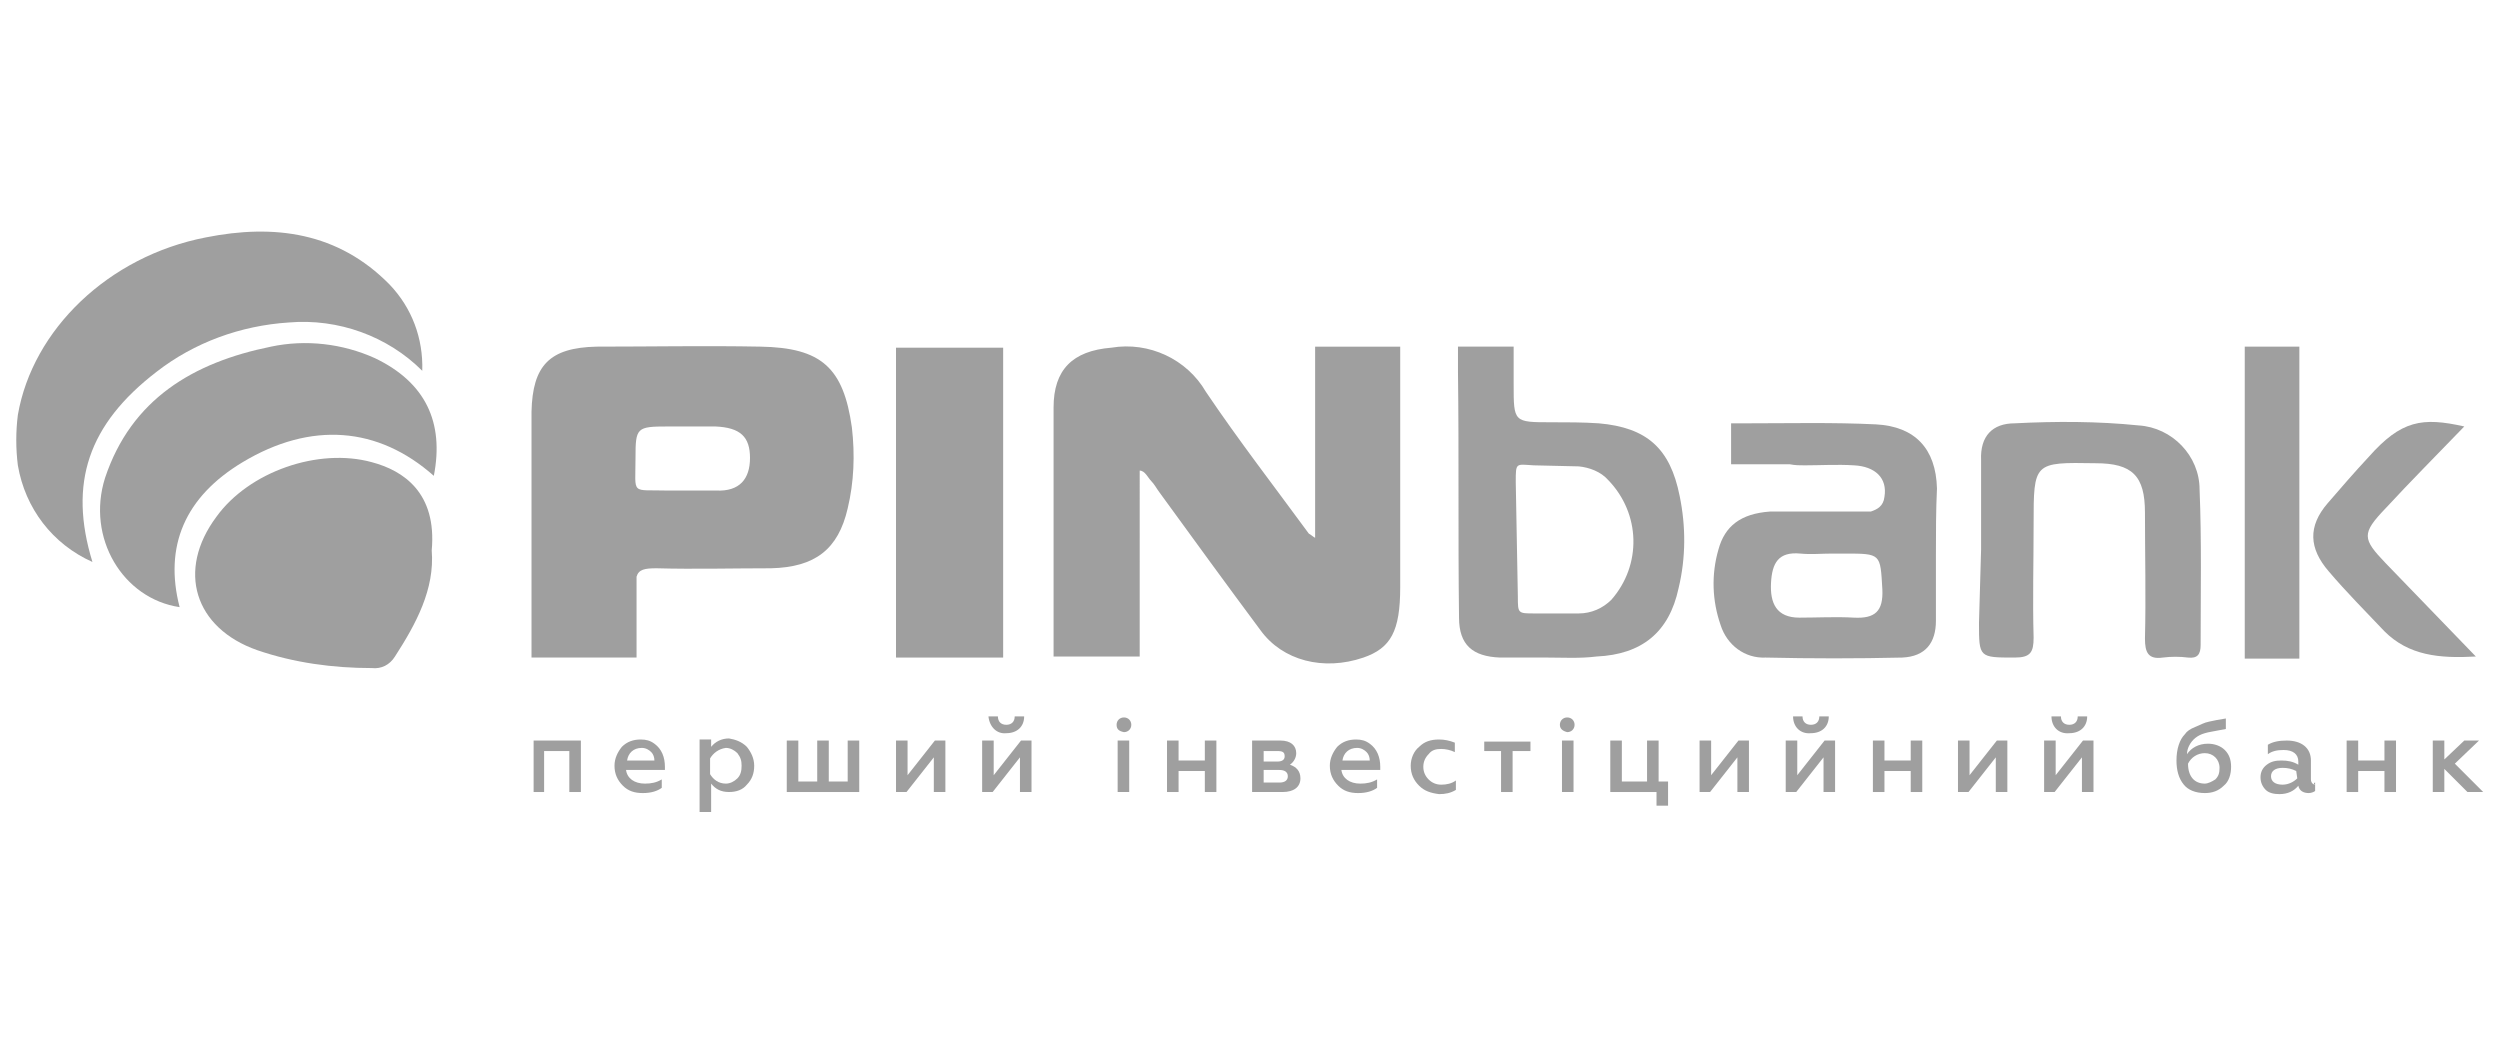 <?xml version="1.0" encoding="utf-8"?>
<!-- Generator: Adobe Illustrator 24.3.0, SVG Export Plug-In . SVG Version: 6.00 Build 0)  -->
<svg version="1.1" id="Слой_1" xmlns="http://www.w3.org/2000/svg" xmlns:xlink="http://www.w3.org/1999/xlink" x="0px" y="0px"
	 viewBox="0 0 238 100" style="enable-background:new 0 0 238 100;" xml:space="preserve">
<style type="text/css">
	.st0{fill:#9F9F9F;}
</style>
<path class="st0" d="M1.7,44.3c-0.2-1.6-0.2-3.2,0-4.8c1.4-8.1,8.6-15.1,17.9-16.9c6.5-1.3,12.6-0.5,17.5,4.5
	c2.1,2.2,3.2,5.1,3.1,8.2c-3.3-3.3-8-5-12.7-4.6c-4.6,0.3-9,1.9-12.6,4.7c-6.5,5-8.4,10.6-6.1,18.1C5,51.8,2.4,48.4,1.7,44.3z"/>
<path class="st0" d="M41.1,52.4c0.3,3.7-1.5,7-3.5,10.1c-0.5,0.8-1.3,1.2-2.2,1.1c-3.7,0-7.4-0.5-10.9-1.7c-6-2.1-7.7-7.6-3.9-12.7
	c3.1-4.3,9.7-6.6,14.8-5.2C38.4,44.8,41.6,46.9,41.1,52.4z"/>
<path class="st0" d="M41.3,45.3C36,40.6,29.6,40.1,23.1,44c-5.5,3.3-7.5,8-6,13.8C11.7,57,8.2,51.2,10,45.5
	c2.5-7.5,8.4-11,15.8-12.5c3.3-0.7,6.8-0.3,9.9,1.1C40.5,36.4,42.3,40.2,41.3,45.3z"/>
<path class="st0" d="M188.6,52.3c0-2.8,0-5.6,0-8.5c-0.1-2.3,1.1-3.5,3.2-3.5c3.9-0.2,7.9-0.2,11.8,0.2c3.2,0.2,5.8,2.9,5.8,6.1
	c0.2,4.9,0.1,9.9,0.1,14.8c0,0.9-0.3,1.3-1.2,1.2c-0.8-0.1-1.6-0.1-2.4,0c-1.4,0.2-1.7-0.5-1.7-1.8c0.1-4,0-8,0-12
	c0-3.5-1.2-4.7-4.7-4.7c-5.9-0.1-5.9-0.1-5.9,5.8c0,3.6-0.1,7.2,0,10.8c0,1.4-0.3,1.9-1.8,1.9c-3.4,0-3.4,0-3.4-3.3L188.6,52.3z"/>
<path class="st0" d="M234.6,40.6c-2.6,2.7-5.1,5.2-7.5,7.8c-2.3,2.4-2.2,2.9,0,5.2c2.8,2.9,5.5,5.7,8.6,8.9
	c-3.5,0.2-6.4-0.1-8.7-2.4c-1.8-1.9-3.6-3.7-5.3-5.7c-1.9-2.2-2-4.3-0.1-6.5c1.3-1.5,2.5-2.9,3.9-4.4
	C228.6,40,230.6,39.7,234.6,40.6z"/>
<g>
	<path class="st0" d="M81.1,40.7c-0.8-5.7-2.9-7.6-8.7-7.7c-5.2-0.1-10.4,0-15.6,0c-4.5,0.1-6.1,1.8-6.2,6.2c0,2.3,0,4.6,0,6.8
		c0,1.3,0,2.5,0,3.8v9.7v3.1h10v-7.7c0.2-0.7,0.8-0.8,1.9-0.8c3.6,0.1,7.3,0,10.9,0c4.2-0.1,6.4-1.8,7.3-5.7
		C81.3,45.9,81.4,43.3,81.1,40.7z M68.2,46.7c-1,0-1.9,0-2.9,0h-1.7c-3.6-0.1-3.1,0.5-3.1-3.1c0-2.9,0.1-3,3.1-3c1.5,0,3,0,4.5,0
		c2.4,0.1,3.3,1,3.3,3S70.4,46.8,68.2,46.7z"/>
</g>
<g>
	<path class="st0" d="M50.8,75.4v-4.9h4.5v4.9h-1.1v-3.9h-2.4v3.9H50.8z"/>
	<path class="st0" d="M59.2,71.1c0.5-0.5,1.1-0.7,1.8-0.7c0.5,0,0.9,0.1,1.3,0.4c0.7,0.5,1,1.3,1,2.2v0.3h-3.7
		c0.1,0.8,0.8,1.3,1.8,1.3c0.6,0,1.1-0.1,1.6-0.4V75c-0.4,0.3-1,0.5-1.8,0.5s-1.4-0.2-1.9-0.7s-0.8-1.1-0.8-1.9
		C58.5,72.2,58.8,71.6,59.2,71.1z M62.3,72.4c0-0.3-0.1-0.6-0.3-0.8s-0.5-0.4-0.9-0.4c-0.8,0-1.3,0.5-1.4,1.2
		C59.7,72.4,62.3,72.4,62.3,72.4z"/>
	<path class="st0" d="M71.1,71.1c0.4,0.5,0.7,1.1,0.7,1.8c0,0.7-0.2,1.3-0.7,1.8c-0.4,0.5-1,0.7-1.7,0.7c-0.8,0-1.3-0.3-1.7-0.8v2.7
		h-1.1v-6.9h1.1v0.7c0.4-0.5,1-0.8,1.7-0.8C70,70.4,70.6,70.6,71.1,71.1z M67.6,72.2v1.5c0.3,0.5,0.8,0.9,1.5,0.9
		c0.4,0,0.8-0.2,1.1-0.5c0.3-0.3,0.4-0.7,0.4-1.2s-0.1-0.8-0.4-1.2c-0.3-0.3-0.7-0.5-1.1-0.5C68.4,71.3,67.9,71.7,67.6,72.2z"/>
	<path class="st0" d="M74.9,75.4v-4.9H76v3.9h1.8v-3.9h1.1v3.9h1.8v-3.9h1.1v4.9H74.9z"/>
	<path class="st0" d="M85.3,75.4v-4.9h1.1v3.3l2.6-3.3h1v4.9h-1.1v-3.3l-2.6,3.3H85.3z"/>
	<path class="st0" d="M93.5,75.4v-4.9h1.1v3.3l2.6-3.3h1v4.9h-1.1v-3.3l-2.6,3.3H93.5z M94.1,68.2H95c0,0.5,0.3,0.8,0.8,0.8
		s0.8-0.3,0.8-0.8h0.9c0,1-0.7,1.6-1.7,1.6C94.9,69.9,94.2,69.2,94.1,68.2z"/>
	<path class="st0" d="M106.3,69c0-0.4,0.3-0.7,0.7-0.7c0.4,0,0.7,0.3,0.7,0.7s-0.3,0.7-0.7,0.7C106.5,69.6,106.3,69.4,106.3,69z
		 M106.4,75.4v-4.9h1.1v4.9H106.4z"/>
	<path class="st0" d="M111.1,75.4v-4.9h1.1v1.9h2.5v-1.9h1.1v4.9h-1.1v-2h-2.5v2H111.1z"/>
	<path class="st0" d="M119.2,75.4v-4.9h2.7c1,0,1.5,0.5,1.5,1.2c0,0.5-0.3,0.9-0.6,1.1c0.6,0.2,1,0.6,1,1.3c0,0.8-0.6,1.3-1.7,1.3
		H119.2z M120.3,72.5h1.3c0.5,0,0.7-0.2,0.7-0.5c0-0.4-0.2-0.5-0.7-0.5h-1.3V72.5z M120.3,74.5h1.5c0.5,0,0.8-0.2,0.8-0.6
		s-0.3-0.6-0.8-0.6h-1.5V74.5z"/>
	<path class="st0" d="M127.3,71.1c0.5-0.5,1.1-0.7,1.8-0.7c0.5,0,0.9,0.1,1.3,0.4c0.7,0.5,1,1.3,1,2.2v0.3h-3.7
		c0.1,0.8,0.8,1.3,1.8,1.3c0.6,0,1.1-0.1,1.6-0.4V75c-0.4,0.3-1,0.5-1.8,0.5s-1.4-0.2-1.9-0.7s-0.8-1.1-0.8-1.9
		C126.6,72.2,126.9,71.6,127.3,71.1z M130.4,72.4c0-0.3-0.1-0.6-0.3-0.8s-0.5-0.4-0.9-0.4c-0.8,0-1.3,0.5-1.4,1.2
		C127.8,72.4,130.4,72.4,130.4,72.4z"/>
	<path class="st0" d="M135.1,74.8c-0.5-0.5-0.8-1.1-0.8-1.9c0-0.7,0.3-1.4,0.8-1.8c0.5-0.5,1.1-0.7,1.9-0.7c0.5,0,1,0.1,1.5,0.3v0.9
		c-0.4-0.2-0.9-0.3-1.3-0.3c-0.5,0-0.9,0.1-1.2,0.5c-0.3,0.3-0.5,0.7-0.5,1.2s0.2,0.9,0.5,1.2c0.3,0.3,0.7,0.5,1.2,0.5
		s1-0.1,1.4-0.4v0.9c-0.5,0.3-1,0.4-1.6,0.4C136.2,75.5,135.6,75.3,135.1,74.8z"/>
	<path class="st0" d="M142.9,75.4v-3.9h-1.6v-0.9h4.4v0.9H144v3.9H142.9z"/>
	<path class="st0" d="M148.5,69c0-0.4,0.3-0.7,0.7-0.7s0.7,0.3,0.7,0.7s-0.3,0.7-0.7,0.7C148.8,69.6,148.5,69.4,148.5,69z
		 M148.7,75.4v-4.9h1.1v4.9H148.7z"/>
	<path class="st0" d="M157.7,76.7v-1.3h-4.4v-4.9h1.1v3.9h2.4v-3.9h1.1v3.9h0.9v2.3H157.7z"/>
	<path class="st0" d="M161.8,75.4v-4.9h1.1v3.3l2.6-3.3h1v4.9h-1.1v-3.3l-2.6,3.3H161.8z"/>
	<path class="st0" d="M170,75.4v-4.9h1.1v3.3l2.6-3.3h1v4.9h-1.1v-3.3l-2.6,3.3H170z M170.7,68.2h0.9c0,0.5,0.3,0.8,0.8,0.8
		s0.8-0.3,0.8-0.8h0.9c0,1-0.7,1.6-1.7,1.6C171.4,69.9,170.7,69.2,170.7,68.2z"/>
	<path class="st0" d="M178.3,75.4v-4.9h1.1v1.9h2.5v-1.9h1.1v4.9h-1.1v-2h-2.5v2H178.3z"/>
	<path class="st0" d="M186.4,75.4v-4.9h1.1v3.3l2.6-3.3h1v4.9H190v-3.3l-2.6,3.3H186.4z"/>
	<path class="st0" d="M194.6,75.4v-4.9h1.1v3.3l2.6-3.3h1v4.9h-1.1v-3.3l-2.6,3.3H194.6z M195.3,68.2h0.9c0,0.5,0.3,0.8,0.8,0.8
		s0.8-0.3,0.8-0.8h0.9c0,1-0.7,1.6-1.7,1.6C196,69.9,195.3,69.2,195.3,68.2z"/>
	<path class="st0" d="M207.9,74.7c-0.5-0.6-0.7-1.4-0.7-2.3c0-1.1,0.3-2,0.8-2.5c0.2-0.3,0.5-0.5,1-0.7s0.8-0.4,1.3-0.5
		c0.4-0.1,1-0.2,1.6-0.3v1c-1,0.2-1.7,0.3-2,0.4c-0.7,0.2-1.2,0.6-1.5,1.2c-0.1,0.2-0.2,0.5-0.2,0.8c0.4-0.6,1.1-1,2-1
		c0.6,0,1.2,0.2,1.6,0.6s0.6,0.9,0.6,1.6s-0.2,1.4-0.7,1.8c-0.5,0.5-1.1,0.7-1.8,0.7C209,75.5,208.3,75.2,207.9,74.7z M210.9,74.2
		c0.3-0.3,0.4-0.6,0.4-1.1c0-0.8-0.6-1.4-1.4-1.4c-0.7,0-1.3,0.4-1.6,1c0,1.2,0.6,1.9,1.6,1.9C210.2,74.6,210.6,74.4,210.9,74.2z"/>
	<path class="st0" d="M220.4,74.5v0.8c-0.1,0.1-0.4,0.2-0.6,0.2c-0.5,0-0.9-0.2-1-0.7c-0.4,0.5-1,0.8-1.8,0.8c-0.5,0-1-0.1-1.3-0.4
		s-0.5-0.7-0.5-1.2s0.2-0.9,0.6-1.2c0.4-0.3,0.8-0.4,1.4-0.4c0.6,0,1.1,0.1,1.6,0.4v-0.3c0-0.7-0.5-1.1-1.4-1.1
		c-0.6,0-1.1,0.1-1.5,0.4v-0.9c0.5-0.3,1.1-0.4,1.8-0.4c1.4,0,2.3,0.7,2.3,1.9v1.8c0,0.3,0.2,0.5,0.4,0.5
		C220.2,74.6,220.3,74.5,220.4,74.5z M218.6,73.4c-0.4-0.2-0.8-0.3-1.3-0.3c-0.7,0-1.1,0.3-1.1,0.8s0.4,0.8,1.1,0.8
		c0.6,0,1.1-0.3,1.4-0.6L218.6,73.4L218.6,73.4z"/>
	<path class="st0" d="M223.4,75.4v-4.9h1.1v1.9h2.5v-1.9h1.1v4.9H227v-2h-2.5v2H223.4z"/>
	<path class="st0" d="M231.6,75.4v-4.9h1.1v1.8l1.9-1.8h1.4l-2.3,2.2l2.7,2.7h-1.5l-2.2-2.2v2.2C232.7,75.4,231.6,75.4,231.6,75.4z"
		/>
</g>
<rect x="85.3" y="33.1" class="st0" width="10.2" height="29.5"/>
<path class="st0" d="M133.3,33h-8.1v18.2c-0.2-0.1-0.4-0.3-0.6-0.4c-3.3-4.5-6.7-8.9-9.8-13.5c-1.8-3.1-5.4-4.8-9-4.2
	c-3.7,0.3-5.5,2.1-5.5,5.7c0,1.6,0,3.1,0,4.7c0,4.5,0,9.1,0,13.6c0,1,0,1.8,0,2.4v3h8.2V44.8c0.5,0,0.8,0.7,1.1,1
	c0.3,0.3,0.5,0.7,0.8,1.1c3.2,4.4,6.4,8.8,9.6,13.1c2.1,2.9,6,3.9,9.8,2.6c2.6-0.9,3.5-2.5,3.5-6.7V52h0V33z"/>
<rect x="213.7" y="33" class="st0" width="5.2" height="29.7"/>
<path class="st0" d="M178.6,40.4c-4.1-0.2-8.2-0.1-12.3-0.1h-1.5v3.9h5.6c0.5,0.1,0.9,0.1,1.4,0.1c1.5,0,3.1-0.1,4.7,0
	c2,0.1,3.2,1.2,2.9,3c-0.1,0.9-0.7,1.2-1.3,1.4h-6.7c-0.9,0-1.7,0-2.5,0h-0.4v0c-2.8,0.2-4.3,1.4-4.9,3.6c-0.7,2.4-0.6,4.9,0.2,7.2
	c0.6,1.9,2.3,3.2,4.3,3.1c4.3,0.1,8.7,0.1,13,0c2.2-0.1,3.2-1.4,3.2-3.5c0-2.1,0-4.2,0-6.3c0-2.1,0-4.2,0.1-6.3
	C184.3,42.7,182.3,40.6,178.6,40.4z M176.5,58.8c-1.7-0.1-3.5,0-5.2,0c-2.2,0-2.8-1.4-2.7-3.3c0.1-1.9,0.7-3,2.8-2.8c1,0.1,2,0,3,0
	h1.2c3.5,0,3.4,0,3.6,3.4C179.3,58.2,178.5,58.9,176.5,58.8z"/>
<path class="st0" d="M159.9,47.2c-0.9-4.5-3.1-6.5-7.7-6.9c-1.5-0.1-3-0.1-4.5-0.1c-3.6,0-3.6,0-3.6-3.6c0-0.7,0-1.2,0-1.6v-2h-5.3
	v2.4h0c0.1,7.8,0,15.6,0.1,23.4c0,2.6,1.3,3.7,3.9,3.8c1.5,0,3,0,4.5,0s3.1,0.1,4.7-0.1c4.3-0.2,6.9-2.3,7.8-6.5
	C160.5,53.1,160.5,50.1,159.9,47.2z M153.4,57.1c-0.8,0.8-1.9,1.3-3.1,1.3h-4.2c-1.6,0-1.6,0-1.6-1.6l-0.2-10.9c0-1.9,0-1.7,1.7-1.6
	l4.3,0.1c1,0.1,2.1,0.5,2.8,1.3C156.2,48.9,156.3,53.8,153.4,57.1z"/>
</svg>
